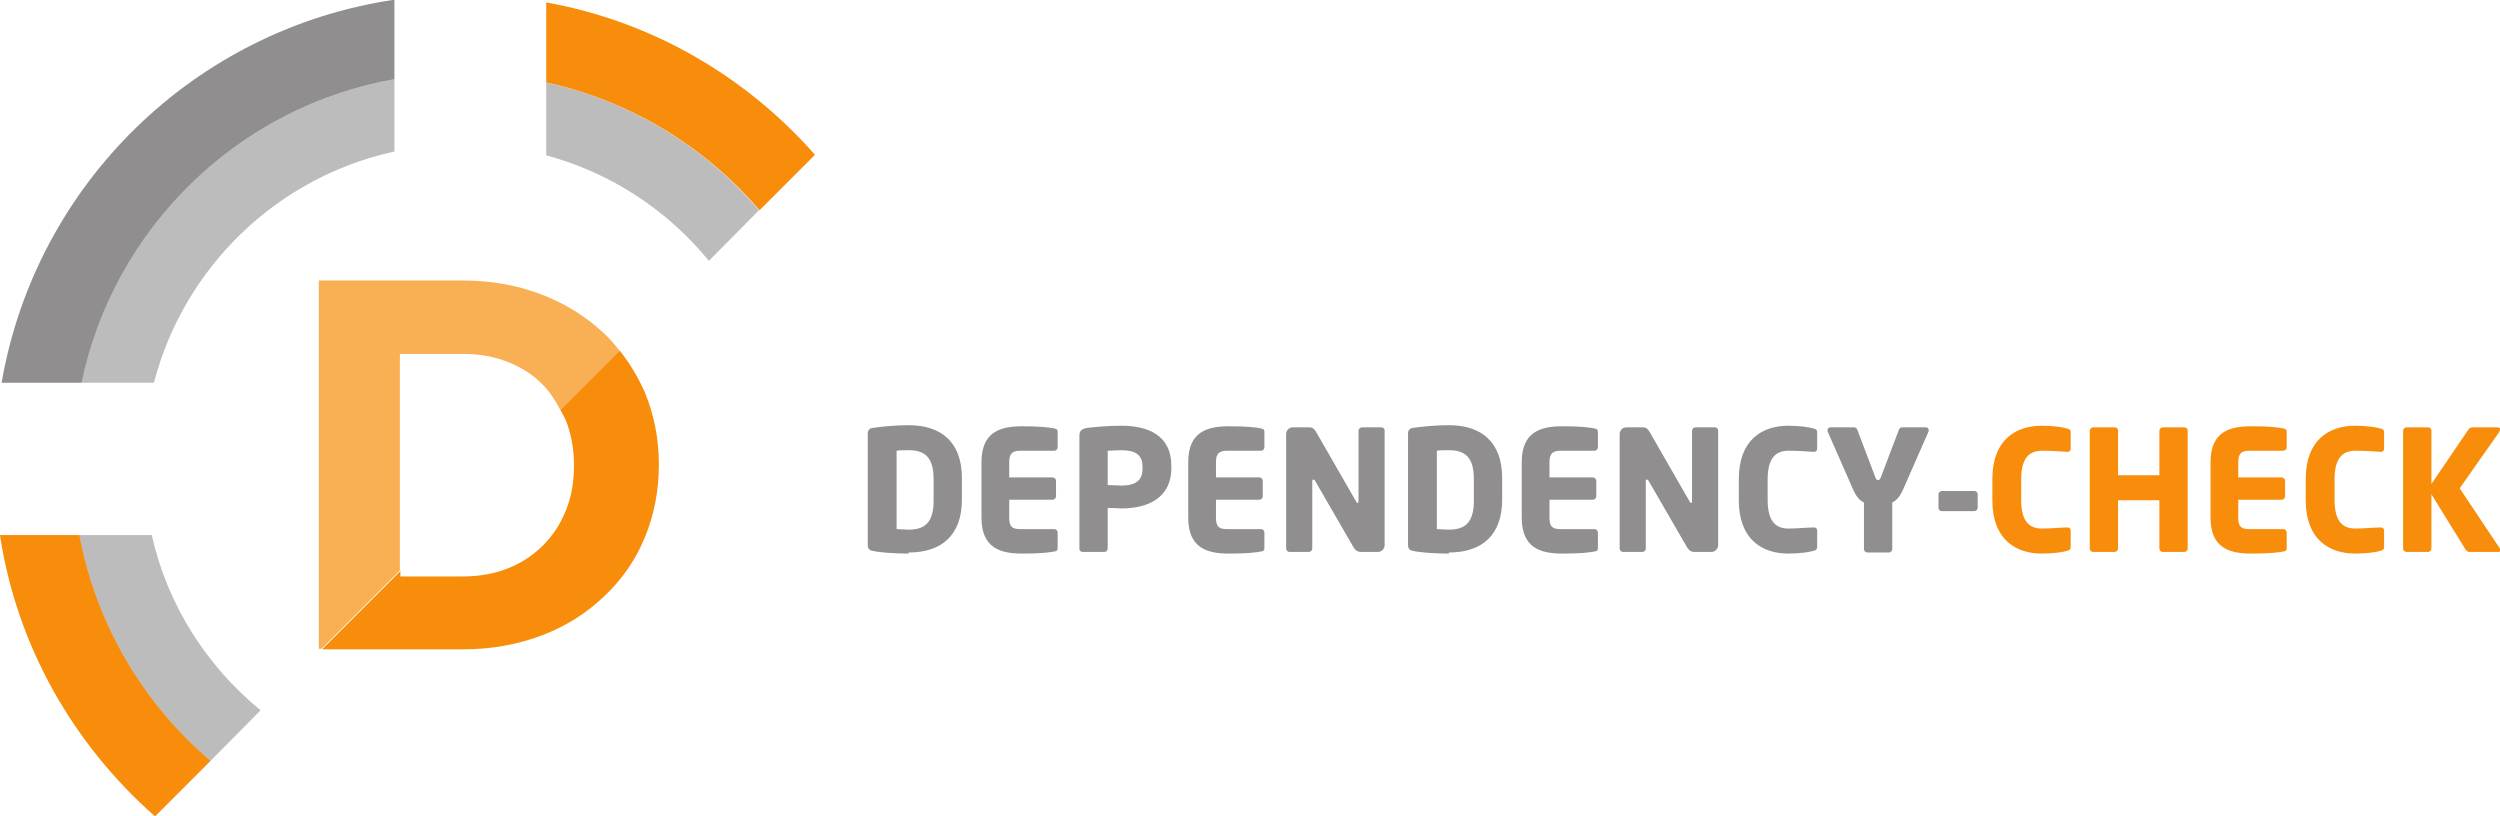 <svg xmlns:svg="http://www.w3.org/2000/svg" xmlns="http://www.w3.org/2000/svg" version="1.1" x="0" y="0" width="459.5" height="150" viewBox="0 0 459.5 150" enable-background="new 0 0 595.28 841.89" xml:space="preserve"><g transform="translate(-79.105,-172.551)"><path d="m246.1 274.3c-2.6 0-5.3-0.2-6.6-0.5-0.6-0.1-0.9-0.4-0.9-1.1l0-20.4c0-0.7 0.3-1 0.9-1.1 1.3-0.2 4-0.5 6.6-0.5 6.1 0 9.8 3.2 9.8 9.7l0 4c0 6.5-3.7 9.7-9.8 9.7zm4.6-13.7c0-4.2-1.8-5.3-4.6-5.3-0.8 0-1.8 0-2.2 0.1l0 14.4c0.4 0 1.4 0.1 2.2 0.1 2.8 0 4.6-1.1 4.6-5.3l0-4zM273 273.9 273 273.9c-1.1 0.2-2.6 0.4-6 0.4-4 0-7.5-1-7.5-6.6l0-10.2c0-5.6 3.5-6.6 7.5-6.6 3.3 0 4.9 0.2 5.9 0.4 0.4 0.1 0.6 0.2 0.6 0.6l0 2.9c0 0.3-0.3 0.6-0.6 0.6l-6.3 0c-1.4 0-2 0.5-2 2.1l0 2.8 8 0c0.3 0 0.6 0.3 0.6 0.6l0 2.9c0 0.3-0.3 0.6-0.6 0.6l-8 0 0 3.3c0 1.6 0.5 2.1 2 2.1l6.3 0c0.3 0 0.6 0.3 0.6 0.6l0 2.9c0 0.4-0.2 0.6-0.6 0.6zM285.2 266c-0.7 0-1.7-0.1-2.5-0.1l0 7.5c0 0.3-0.3 0.6-0.6 0.6l-4 0c-0.3 0-0.6-0.2-0.6-0.6l0-20.7c0-1 0.4-1.3 1.4-1.5 1.6-0.2 4-0.4 6.3-0.4 4.7 0 9.2 1.6 9.2 7.4l0 0.3c0 5.8-4.6 7.5-9.2 7.5zm3.9-7.7c0-2.2-1.4-3-3.9-3-0.4 0-2.1 0.1-2.5 0.1l0 6.3c0.3 0 2.2 0.1 2.5 0.1 2.7 0 3.9-1 3.9-3.1l0-0.3zM311 273.9c-1.1 0.2-2.6 0.4-6 0.4-4 0-7.5-1-7.5-6.6l0-10.2c0-5.6 3.5-6.6 7.5-6.6 3.3 0 4.9 0.2 5.9 0.4 0.4 0.1 0.6 0.2 0.6 0.6l0 2.9c0 0.3-0.3 0.6-0.6 0.6l-6.3 0c-1.4 0-2 0.5-2 2.1l0 2.8 8 0c0.3 0 0.6 0.3 0.6 0.6l0 2.9c0 0.3-0.3 0.6-0.6 0.6l-8 0 0 3.3c0 1.6 0.5 2.1 2 2.1l6.3 0c0.3 0 0.6 0.3 0.6 0.6l0 2.9c0 0.4-0.2 0.6-0.6 0.6zM332.4 274l-3 0c-0.6 0-1.1-0.1-1.6-1l-7-12.1c-0.1-0.2-0.2-0.2-0.3-0.2-0.1 0-0.2 0.1-0.2 0.2l0 12.5c0 0.3-0.3 0.6-0.6 0.6l-3.6 0c-0.3 0-0.6-0.3-0.6-0.6l0-21.1c0-0.6 0.5-1.2 1.2-1.2l3.1 0c0.6 0 0.9 0.3 1.3 1l7.3 12.7c0.1 0.2 0.2 0.2 0.2 0.2 0.1 0 0.2-0.1 0.2-0.3l0-13c0-0.3 0.3-0.6 0.6-0.6l3.6 0c0.3 0 0.6 0.2 0.6 0.6l0 21.1c0 0.6-0.6 1.2-1.2 1.2zM345.4 274.3c-2.6 0-5.3-0.2-6.6-0.5-0.6-0.1-0.9-0.4-0.9-1.1l0-20.4c0-0.7 0.3-1 0.9-1.1 1.3-0.2 4-0.5 6.6-0.5 6.1 0 9.8 3.2 9.8 9.7l0 4c0 6.5-3.7 9.7-9.8 9.7zm4.6-13.7c0-4.2-1.8-5.3-4.6-5.3-0.8 0-1.8 0-2.2 0.1l0 14.4c0.4 0 1.4 0.1 2.2 0.1 2.8 0 4.6-1.1 4.6-5.3l0-4zM372.3 273.9c-1.1 0.2-2.6 0.4-6 0.4-4 0-7.5-1-7.5-6.6l0-10.2c0-5.6 3.5-6.6 7.5-6.6 3.3 0 4.9 0.2 5.9 0.4 0.4 0.1 0.6 0.2 0.6 0.6l0 2.9c0 0.3-0.3 0.6-0.6 0.6l-6.3 0c-1.4 0-2 0.5-2 2.1l0 2.8 8 0c0.3 0 0.6 0.3 0.6 0.6l0 2.9c0 0.3-0.3 0.6-0.6 0.6l-8 0 0 3.3c0 1.6 0.5 2.1 2 2.1l6.3 0c0.3 0 0.6 0.3 0.6 0.6l0 2.9c0 0.4-0.2 0.6-0.6 0.6zM393.7 274l-3 0c-0.6 0-1.1-0.1-1.6-1l-7-12.1c-0.1-0.2-0.2-0.2-0.3-0.2-0.1 0-0.2 0.1-0.2 0.2l0 12.5c0 0.3-0.3 0.6-0.6 0.6l-3.6 0c-0.3 0-0.6-0.3-0.6-0.6l0-21.1c0-0.6 0.5-1.2 1.2-1.2l3.1 0c0.6 0 0.9 0.3 1.3 1l7.3 12.7c0.1 0.2 0.2 0.2 0.2 0.2 0.1 0 0.2-0.1 0.2-0.3l0-13c0-0.3 0.3-0.6 0.6-0.6l3.6 0c0.3 0 0.6 0.2 0.6 0.6l0 21.1c0 0.6-0.6 1.2-1.2 1.2zM412.4 273.8c-0.6 0.2-2.4 0.5-4.6 0.5-4.7 0-9.1-2.5-9.1-9.8l0-3.9c0-7.3 4.4-9.8 9.1-9.8 2.2 0 3.9 0.3 4.6 0.5 0.4 0.1 0.7 0.2 0.7 0.7l0 3c0 0.4-0.2 0.6-0.6 0.6 0 0-0.1 0-0.1 0-1.2-0.1-2.9-0.2-4.6-0.2-2.1 0-3.8 1.1-3.8 5.2l0 3.9c0 4.1 1.7 5.2 3.8 5.2 1.7 0 3.4-0.2 4.6-0.2 0 0 0.1 0 0.1 0 0.4 0 0.6 0.2 0.6 0.6l0 3c0 0.4-0.2 0.6-0.7 0.7zM433.6 251.8l-4.7 10.7c-0.6 1.4-1.3 2.1-2 2.4l0 8.6c0 0.3-0.3 0.6-0.6 0.6l-4 0c-0.3 0-0.6-0.3-0.6-0.6l0-8.6c-0.7-0.3-1.4-1-2-2.4l-4.7-10.7c0-0.1 0-0.2 0-0.2 0-0.2 0.2-0.5 0.5-0.5l4.4 0c0.3 0 0.5 0.2 0.6 0.5l3.3 8.7c0.2 0.4 0.2 0.5 0.5 0.5 0.2 0 0.3-0.1 0.5-0.5l3.3-8.7c0.1-0.3 0.3-0.5 0.6-0.5l4.4 0c0.3 0 0.5 0.2 0.5 0.5 0 0.1 0 0.2 0 0.2zM442 266.5l-6 0c-0.3 0-0.6-0.2-0.6-0.6l0-2.5c0-0.3 0.3-0.6 0.6-0.6l6 0c0.3 0 0.6 0.2 0.6 0.6l0 2.5c0 0.3-0.3 0.6-0.6 0.6z" style="fill:#231f20;opacity:0.5"></path><path d="m459 273.8c-0.6 0.2-2.4 0.5-4.6 0.5-4.7 0-9.1-2.5-9.1-9.8l0-3.9c0-7.3 4.4-9.8 9.1-9.8 2.2 0 3.9 0.3 4.6 0.5 0.4 0.1 0.7 0.2 0.7 0.7l0 3c0 0.4-0.2 0.6-0.6 0.6 0 0-0.1 0-0.1 0-1.2-0.1-2.9-0.2-4.6-0.2-2.1 0-3.8 1.1-3.8 5.2l0 3.9c0 4.1 1.7 5.2 3.8 5.2 1.7 0 3.4-0.2 4.6-0.2 0 0 0.1 0 0.1 0 0.4 0 0.6 0.2 0.6 0.6l0 3c0 0.4-0.2 0.6-0.7 0.7zM480.6 274l-4 0M480.6 274l-4 0c-0.3 0-0.6-0.3-0.6-0.6l0-8.9-7.6 0 0 8.9c0 0.3-0.3 0.6-0.6 0.6l-4 0c-0.3 0-0.6-0.3-0.6-0.6l0-21.7c0-0.3 0.3-0.6 0.6-0.6l4 0c0.3 0 0.6 0.2 0.6 0.6l0 8.2 7.6 0 0-8.2c0-0.3 0.3-0.6 0.6-0.6l4 0c0.3 0 0.6 0.2 0.6 0.6l0 21.7c0 0.3-0.3 0.6-0.6 0.6zM498.9 273.9c-1.1 0.2-2.6 0.4-6 0.4-4 0-7.5-1-7.5-6.6l0-10.2c0-5.6 3.5-6.6 7.5-6.6 3.3 0 4.9 0.2 5.9 0.4 0.4 0.1 0.6 0.2 0.6 0.6l0 2.9c0 0.3-0.3 0.6-0.6 0.6l-6.3 0c-1.4 0-2 0.5-2 2.1l0 2.8 8 0c0.3 0 0.6 0.3 0.6 0.6l0 2.9c0 0.3-0.3 0.6-0.6 0.6l-8 0 0 3.3c0 1.6 0.5 2.1 2 2.1l6.3 0c0.3 0 0.6 0.3 0.6 0.6l0 2.9c0 0.4-0.2 0.6-0.6 0.6zM516.6 273.8c-0.6 0.2-2.4 0.5-4.6 0.5-4.7 0-9.1-2.5-9.1-9.8l0-3.9c0-7.3 4.4-9.8 9.1-9.8 2.2 0 3.9 0.3 4.6 0.5 0.4 0.1 0.7 0.2 0.7 0.7l0 3c0 0.4-0.2 0.6-0.6 0.6 0 0-0.1 0-0.1 0-1.2-0.1-2.9-0.2-4.6-0.2-2.1 0-3.8 1.1-3.8 5.2l0 3.9c0 4.1 1.7 5.2 3.8 5.2 1.7 0 3.4-0.2 4.6-0.2 0 0 0.1 0 0.1 0 0.4 0 0.6 0.2 0.6 0.6l0 3c0 0.4-0.2 0.6-0.7 0.7zM538.5 251.9l-7.3 10.4 7.4 11.1c0.1 0.1 0.1 0.2 0.1 0.3 0 0.2-0.2 0.3-0.4 0.3l-5.3 0c-0.4 0-0.5-0.2-0.7-0.4l-6.3-10.2 0 10c0 0.3-0.3 0.6-0.6 0.6l-4 0c-0.3 0-0.6-0.3-0.6-0.6l0-21.7c0-0.3 0.3-0.6 0.6-0.6l4 0c0.3 0 0.6 0.2 0.6 0.6l0 9.8 6.8-10c0.2-0.2 0.3-0.4 0.7-0.4l4.7 0c0.3 0 0.5 0.2 0.5 0.3 0 0.1-0.1 0.3-0.2 0.4z" fill="#f78d0a"></path><path d="m151.6 187.1 0-14.6c-36.7 5.4-65.9 33.9-72.2 70.4l14.7 0C100 214.5 122.8 192.2 151.6 187.1Z" style="fill:#231f20;opacity:0.5"></path><path d="m151.6 200.4 0-13.3c-28.7 5.1-51.6 27.3-57.5 55.8l13.3 0c5.5-21.2 22.6-37.8 44.2-42.5z" style="fill:#231f20;opacity:0.3"></path><path d="m193 237-10.9 10.9c0.3 0.6 0.7 1.2 1 1.9 1 2.5 1.5 5.3 1.5 8.2l0 0.2c0 3-0.5 5.8-1.5 8.2-1 2.5-2.4 4.6-4.2 6.4-1.8 1.8-3.9 3.2-6.4 4.2-2.5 1-5.3 1.5-8.3 1.5l-11.5 0 0-1-14.4 14.4 25.9 0c5.3 0 10.1-0.9 14.6-2.6 4.4-1.7 8.2-4.1 11.4-7.2 3.2-3 5.7-6.6 7.4-10.7 1.7-4.1 2.6-8.6 2.6-13.3l0-0.2c0-4.8-0.9-9.2-2.6-13.3-1.2-2.7-2.7-5.2-4.5-7.5z" fill="#f78d0a"></path><path d="m152.7 237.6 11.5 0c3 0 5.8 0.5 8.3 1.5 2.5 1 4.7 2.4 6.4 4.2 1.3 1.3 2.3 2.9 3.2 4.6l10.9-10.9c-0.9-1.1-1.8-2.2-2.9-3.2-3.2-3-7-5.4-11.4-7.1-4.4-1.7-9.3-2.6-14.6-2.6l-26.4 0 0 67.7 0.5 0 14.4-14.4 0-39.8z" style="fill:#f78d0a;opacity:0.7"></path><path d="m179.5 187.7 0 13.4c11.9 3.2 22.3 10.1 29.9 19.4l9.2-9.3c-10-11.7-23.6-20.1-39.2-23.5z" style="fill:#231f20;opacity:0.3"></path><path d="m179.5 173 0 14.7c15.5 3.4 29.2 11.8 39.2 23.5l10.2-10.2c-12.6-14.3-29.8-24.5-49.4-28zM93.7 270.9l-14.6 0M93.7 270.9l-14.6 0c3.1 20.5 13.6 38.6 28.5 51.7l10.2-10.2C105.5 301.9 96.8 287.4 93.7 270.9Z" fill="#f78d0a"></path><path d="m107 270.9-13.3 0c3.1 16.5 11.8 31 24.1 41.5l9.2-9.3c-9.9-8.1-17.1-19.3-20-32.2z" style="fill:#231f20;opacity:0.3"></path></g></svg>